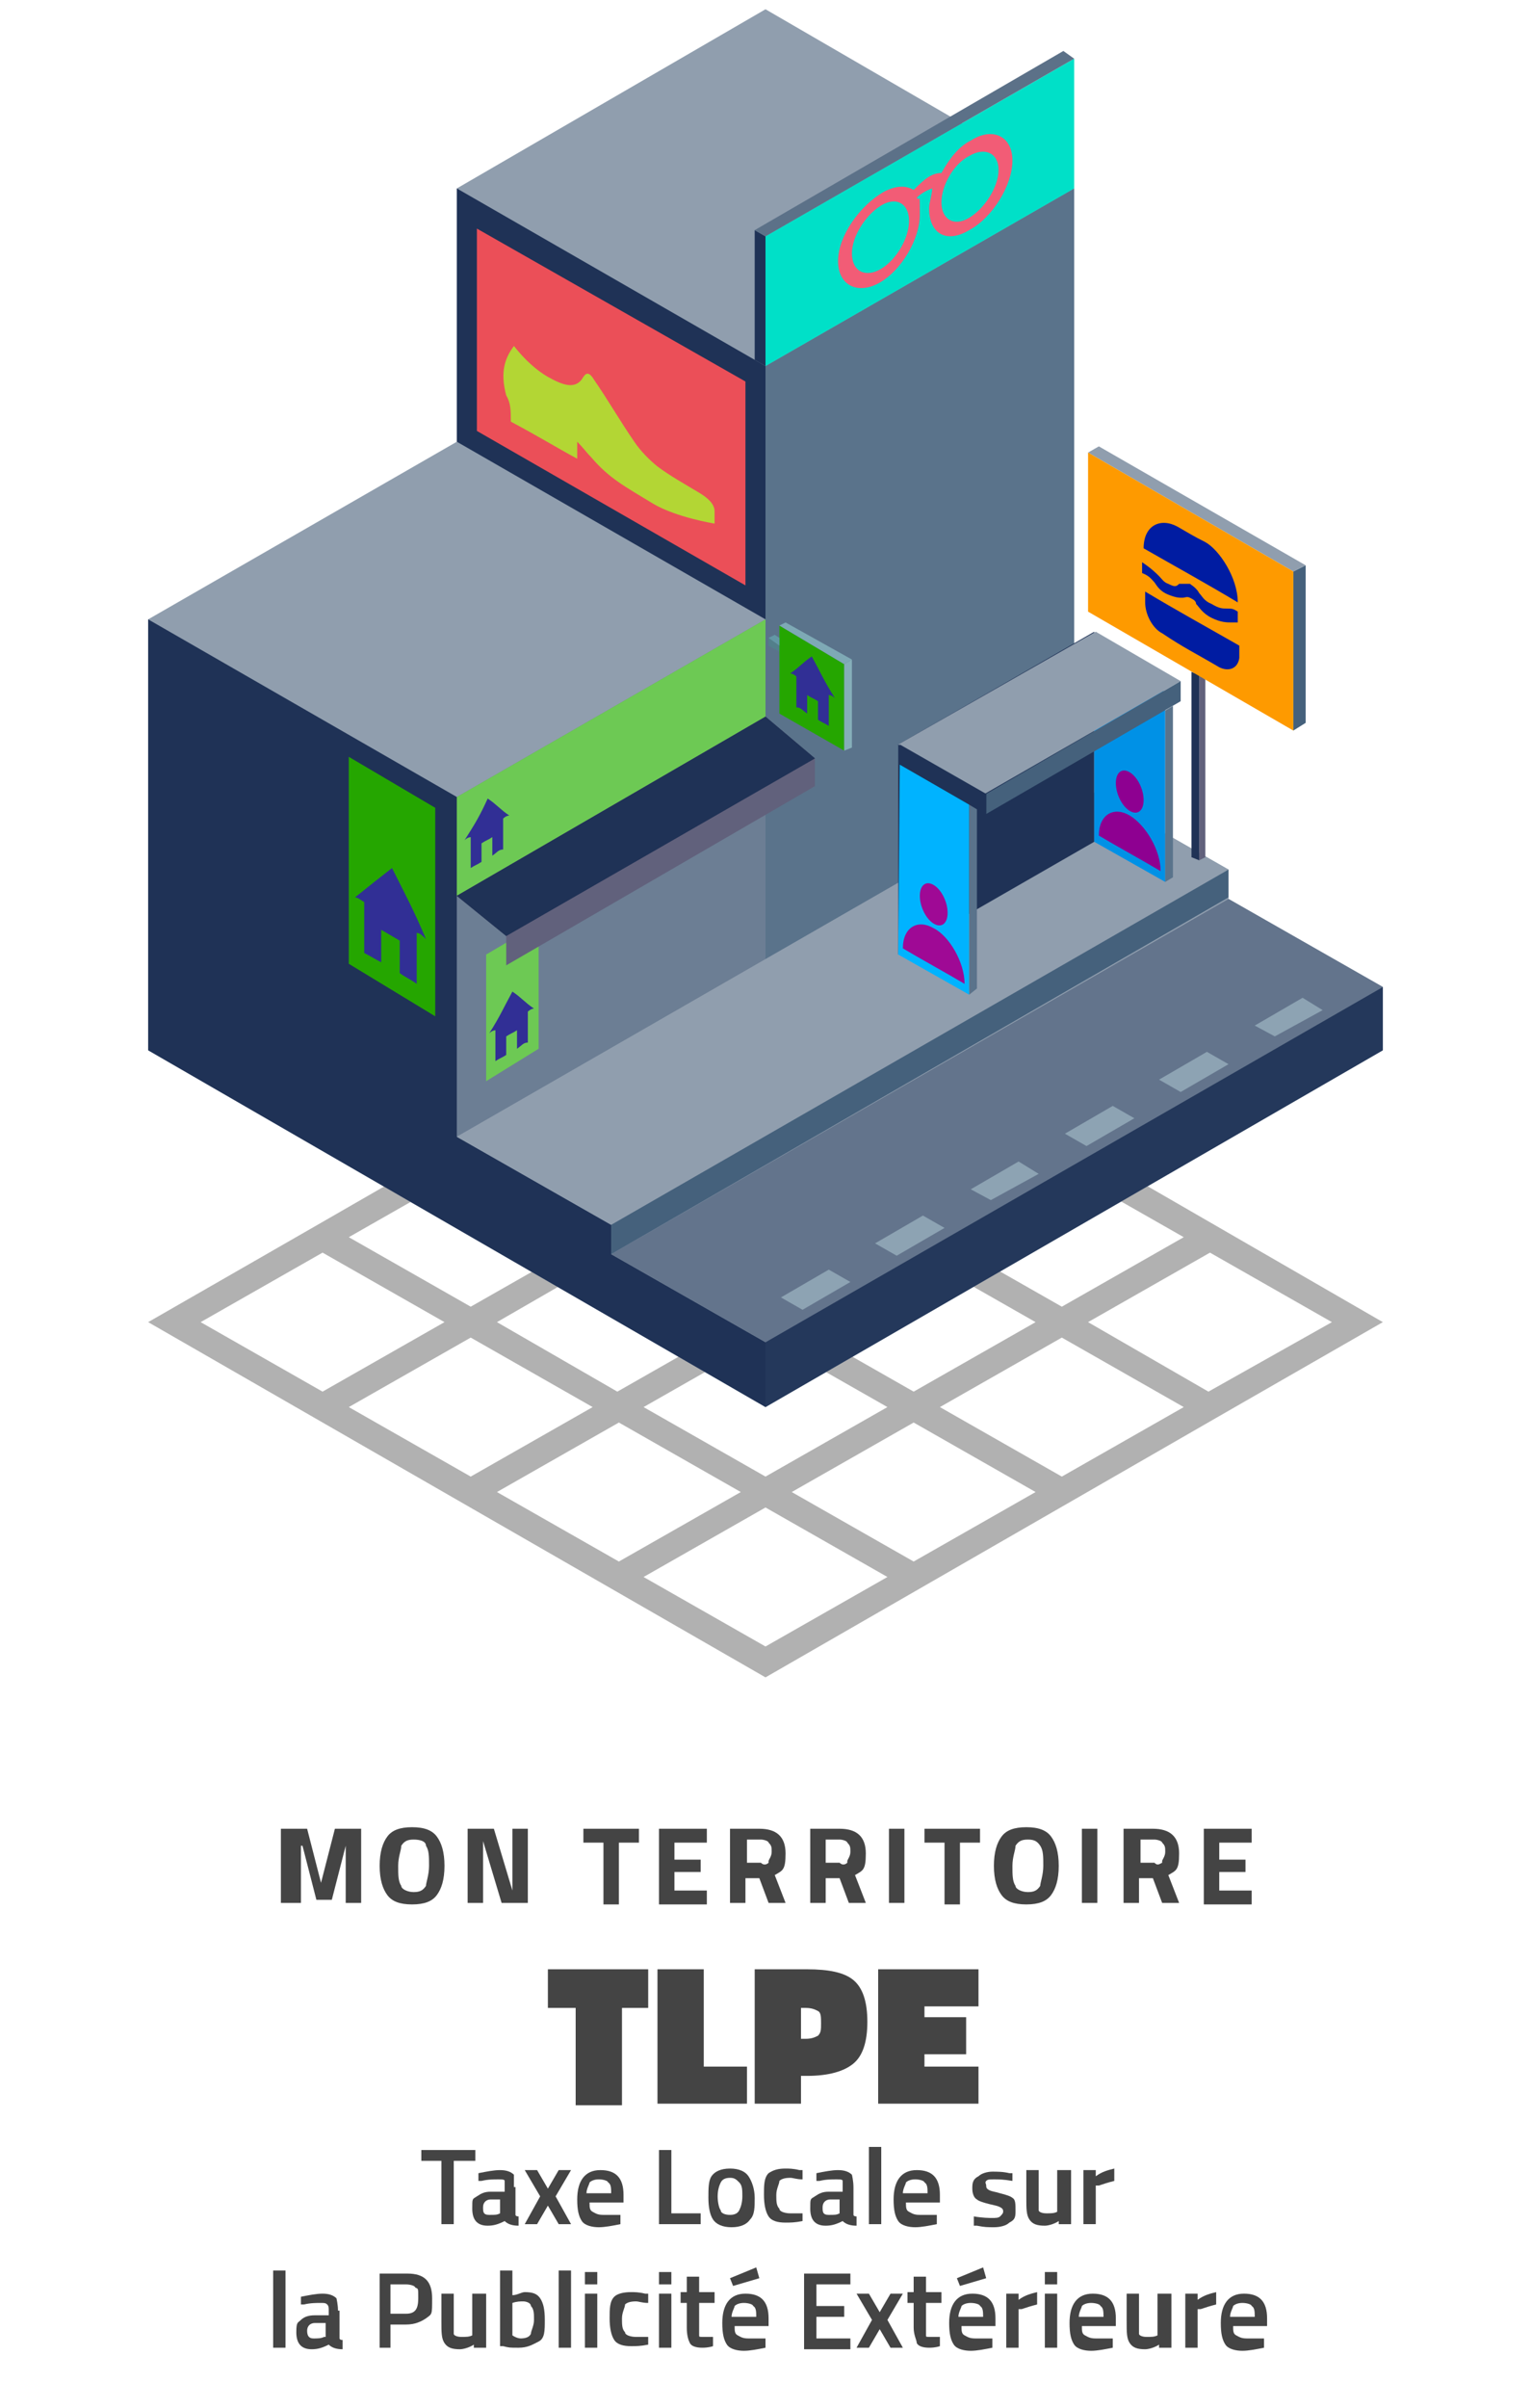 <?xml version="1.0" encoding="UTF-8"?>
<svg id="Calque_1" xmlns="http://www.w3.org/2000/svg" version="1.1" xmlns:xlink="http://www.w3.org/1999/xlink" viewBox="0 0 99.2 155.9">
  <!-- Generator: Adobe Illustrator 29.3.0, SVG Export Plug-In . SVG Version: 2.1.0 Build 146)  -->
  <defs>
    <style>
      .st0 {
        fill: #24385b;
      }

      .st1 {
        fill: #b1b1b1;
      }

      .st2 {
        fill: #8da3b3;
      }

      .st3 {
        fill: #61617c;
      }

      .st4 {
        fill: #fe9a00;
      }

      .st5 {
        fill: #eb4f58;
      }

      .st6 {
        fill: #323256;
      }

      .st7 {
        fill: #85aeb9;
      }

      .st8 {
        fill: #0091e6;
      }

      .st9 {
        fill: #001ca2;
      }

      .st10 {
        fill: #444;
      }

      .st11 {
        fill: #6dc954;
      }

      .st12 {
        fill: #8e0091;
      }

      .st13 {
        fill: #312f95;
      }

      .st14 {
        fill: #9f0995;
      }

      .st15 {
        fill: #f25c76;
      }

      .st16 {
        fill: #5c7188;
      }

      .st17 {
        fill: #6397a5;
      }

      .st18 {
        fill: #527f8b;
      }

      .st19 {
        fill: #5a738b;
      }

      .st20 {
        fill: #63748c;
      }

      .st21 {
        fill: #1f3256;
      }

      .st22 {
        fill: #909eae;
      }

      .st23 {
        fill: #45617c;
      }

      .st24 {
        fill: none;
        stroke: #447582;
        stroke-linecap: round;
        stroke-miterlimit: 10;
        stroke-width: .5px;
      }

      .st25 {
        fill: #25a600;
      }

      .st26 {
        fill: #00b3ff;
      }

      .st27 {
        fill: #b3d634;
      }

      .st28 {
        fill: #7ea9b5;
      }

      .st29 {
        fill: #00e0c8;
      }

      .st30 {
        fill: #6c7e94;
      }
    </style>
  </defs>
  <g id="reperes">
    <g>
      <path class="st10" d="M27.3,139.9v-.7h3.5v.7h-1.4v4.1h-.8v-4.1h-1.3Z"/>
      <path class="st10" d="M33.4,141.6v1.6c0,.1,0,.2,0,.2s0,.1.2.1v.6c-.4,0-.7-.1-.9-.3-.4.2-.7.3-1.1.3-.7,0-1-.4-1-1.1s0-.6.3-.8.5-.3.9-.3h.9v-.3c0-.2,0-.3,0-.4,0-.1-.2-.1-.4-.1-.3,0-.7,0-1.1.1h-.2v-.5c.5-.1,1-.2,1.4-.2s.7.1.9.3c0,0,0,.4,0,.8ZM31.8,142.4c-.3,0-.5.2-.5.5s0,.5.4.5.5,0,.7-.1h0v-.9h-.7Z"/>
      <path class="st10" d="M34,140.5h.8l.7,1.2.7-1.2h.8l-1,1.7,1,1.8h-.8l-.7-1.2-.7,1.2h-.8l1-1.8-1-1.7Z"/>
      <path class="st10" d="M40,143.4h.2v.6c-.5.1-1,.2-1.4.2s-.9-.1-1.1-.4c-.2-.3-.3-.7-.3-1.4,0-1.2.5-1.9,1.5-1.9s1.5.5,1.5,1.6v.5h-2.2c0,.3,0,.5.2.6s.3.2.7.2c.2,0,.6,0,.9,0ZM39.6,142c0-.3,0-.6-.2-.7,0-.1-.3-.2-.6-.2s-.5.1-.6.2c0,.1-.2.4-.2.7h1.6Z"/>
      <path class="st10" d="M45.4,144h-2.7v-4.8h.8v4.1h1.9v.7Z"/>
      <path class="st10" d="M46.1,140.9c.2-.3.6-.5,1.2-.5s1,.2,1.2.5.4.8.4,1.4,0,1.1-.3,1.4c-.2.3-.6.5-1.2.5s-1-.2-1.2-.5-.3-.8-.3-1.4,0-1.1.2-1.4ZM46.7,143.1c0,.2.3.3.6.3s.5-.1.6-.3.2-.5.2-.9,0-.7-.2-.9-.3-.3-.6-.3-.5.1-.6.3-.2.5-.2.9.1.8.2.9Z"/>
      <path class="st10" d="M50.9,140.4c.2,0,.5,0,.9.1h.2v.6c-.4,0-.6-.1-.8-.1-.4,0-.6.1-.7.2,0,.2-.2.5-.2.9s0,.7.2.9c0,.2.4.3.7.3h.8c0-.1,0,.5,0,.5-.5.1-.8.1-1.1.1-.5,0-.9-.1-1.1-.4-.2-.3-.3-.8-.3-1.4s0-1.1.3-1.4c.3-.2.6-.3,1.1-.3Z"/>
      <path class="st10" d="M55.3,141.6v1.6c0,.1,0,.2,0,.2s0,.1.2.1v.6c-.4,0-.7-.1-.9-.3-.4.2-.7.3-1.1.3-.7,0-1-.4-1-1.1s0-.6.3-.8.5-.3.9-.3h.9v-.3c0-.2,0-.3,0-.4,0-.1-.2-.1-.4-.1-.3,0-.7,0-1.1.1h-.2v-.5c.5-.1,1-.2,1.4-.2s.7.1.9.3c0,0,.1.4.1.8ZM53.8,142.4c-.3,0-.5.2-.5.5s0,.5.4.5.5,0,.7-.1h0v-.9h-.7Z"/>
      <path class="st10" d="M56.3,144v-5h.8v5h-.8Z"/>
      <path class="st10" d="M60.5,143.4h.2v.6c-.5.1-1,.2-1.4.2s-.9-.1-1.1-.4c-.2-.3-.3-.7-.3-1.4,0-1.2.5-1.9,1.5-1.9s1.5.5,1.5,1.6v.5h-2.2c0,.3,0,.5.2.6s.3.2.7.2c.3,0,.6,0,.9,0ZM60.1,142c0-.3,0-.6-.2-.7,0-.1-.3-.2-.6-.2s-.5.1-.6.2c0,.1-.2.4-.2.7h1.6Z"/>
      <path class="st10" d="M65.6,141.2c-.6-.1-.9-.1-1.2-.1s-.4,0-.5.1,0,.2,0,.3,0,.2.2.3.4.1.7.2c.4.1.7.2.8.3.2.1.2.4.2.8s0,.6-.4.8c-.2.2-.6.3-1,.3s-.6,0-1.1-.1h-.2v-.6c.6.1,1,.1,1.2.1s.4,0,.5-.1.2-.2.2-.3,0-.2-.2-.3-.3-.1-.7-.2c-.4-.1-.7-.2-.8-.3-.2-.1-.3-.4-.3-.7s0-.6.4-.8c.2-.2.6-.3.9-.3s.7,0,1.1.1h.2v.5Z"/>
      <path class="st10" d="M68.6,140.5h.8v3.5h-.8v-.2c-.3.2-.7.3-.9.3-.5,0-.8-.1-1-.4s-.2-.7-.2-1.4v-1.8h.8v1.8c0,.4,0,.7,0,.8s.2.2.5.2.5,0,.7-.1h0v-2.7h0Z"/>
      <path class="st10" d="M70.2,144v-3.5h.8v.4c.4-.3.8-.4,1.2-.5v.8c-.4.1-.7.2-1,.3h-.2v2.5h-.8Z"/>
      <path class="st10" d="M17.7,152v-5h.8v5h-.8Z"/>
      <path class="st10" d="M22,149.6v1.6c0,.1,0,.2,0,.2s0,.1.2.1v.6c-.4,0-.7-.1-.9-.3-.4.2-.7.3-1.1.3-.7,0-1-.4-1-1.1s.1-.6.3-.8c.2-.2.5-.3.9-.3h.9v-.3c0-.2,0-.3-.1-.4-.1-.1-.2-.1-.4-.1-.3,0-.7,0-1.1.1h-.2v-.5c.5-.1,1-.2,1.4-.2s.7.1.9.3c0,0,.1.4.1.8ZM20.4,150.4c-.3,0-.5.2-.5.5s.1.5.4.5.5,0,.7-.1h.1v-.9h-.7Z"/>
      <path class="st10" d="M26.3,150.5h-1v1.5h-.7v-4.8h1.8c1.1,0,1.6.5,1.6,1.6s0,1-.4,1.3c-.3.2-.7.4-1.3.4ZM25.3,149.8h1c.6,0,.8-.3.8-1s0-.6-.2-.7c0-.1-.3-.2-.6-.2h-1v1.9Z"/>
      <path class="st10" d="M30.7,148.5h.8v3.5h-.8v-.2c-.3.2-.7.3-.9.3-.5,0-.8-.1-1-.4s-.2-.7-.2-1.4v-1.8h.8v1.8c0,.4,0,.7,0,.8s.2.2.5.2.5,0,.7-.1h0v-2.7h0Z"/>
      <path class="st10" d="M34,148.4c.5,0,.8.1,1,.4.2.3.3.7.3,1.4s0,1.2-.4,1.4-.7.4-1.3.4-.6,0-1-.1h-.2v-4.9h.8v1.6c.3,0,.6-.2.8-.2ZM33.7,151.4c.4,0,.6-.1.7-.3,0-.2.2-.5.2-.9s0-.7-.2-.9c0-.2-.3-.3-.5-.3s-.4,0-.7.1h0v2.1c.3.2.5.2.6.2Z"/>
      <path class="st10" d="M36.2,152v-5h.8v5h-.8Z"/>
      <path class="st10" d="M37.9,147.9v-.8h.8v.8h-.8ZM37.9,152v-3.5h.8v3.5h-.8Z"/>
      <path class="st10" d="M40.9,148.4c.2,0,.5,0,.9.1h.2v.6c-.4,0-.6-.1-.8-.1-.4,0-.6.1-.7.2,0,.2-.2.5-.2.9s0,.7.2.9c0,.2.4.3.7.3h.8c0-.1,0,.5,0,.5-.5.1-.8.1-1.1.1-.5,0-.9-.1-1.1-.4-.2-.3-.3-.8-.3-1.4s0-1.1.3-1.4c.2-.2.6-.3,1.1-.3Z"/>
      <path class="st10" d="M42.7,147.9v-.8h.8v.8h-.8ZM42.7,152v-3.5h.8v3.5h-.8Z"/>
      <path class="st10" d="M46.3,149.1h-1v1.5c0,.3,0,.5,0,.6,0,.1,0,.1.3.1h.6v.6c-.3.1-.6.1-.7.1-.4,0-.7-.1-.8-.3s-.2-.5-.2-1v-1.6h-.4v-.7h.4v-1h.8v1h1v.7h0Z"/>
      <path class="st10" d="M49.4,151.4h.2v.6c-.5.1-1,.2-1.4.2s-.9-.1-1.1-.4c-.2-.3-.3-.7-.3-1.4,0-1.2.5-1.9,1.5-1.9s1.5.5,1.5,1.6v.5h-2.2c0,.3,0,.5.2.6s.3.2.7.2c.2,0,.5,0,.9,0ZM47.3,147.5l1.7-.7.2.7-1.7.5-.2-.5ZM49,150c0-.3,0-.6-.2-.7,0-.1-.3-.2-.6-.2s-.5.1-.6.2c0,.1-.2.4-.2.7h1.6Z"/>
      <path class="st10" d="M52.1,152v-4.8h3v.7h-2.2v1.4h1.8v.7h-1.8v1.4h2.2v.7h-3Z"/>
      <path class="st10" d="M55.5,148.5h.8l.7,1.2.7-1.2h.8l-1,1.7,1,1.8h-.8l-.7-1.2-.7,1.2h-.8l1-1.8-1-1.7Z"/>
      <path class="st10" d="M61,149.1h-1v1.5c0,.3,0,.5,0,.6,0,.1,0,.1.3.1h.6v.6c-.3.1-.6.1-.7.1-.4,0-.7-.1-.8-.3,0-.2-.2-.5-.2-1v-1.6h-.4v-.7h.4v-1h.8v1h1v.7h-.1Z"/>
      <path class="st10" d="M64.1,151.4h.2v.6c-.5.1-1,.2-1.4.2s-.9-.1-1.1-.4c-.2-.3-.3-.7-.3-1.4,0-1.2.5-1.9,1.5-1.9s1.5.5,1.5,1.6v.5h-2.2c0,.3,0,.5.2.6s.3.2.7.2c.2,0,.6,0,.9,0ZM62,147.5l1.7-.7.2.7-1.7.5-.2-.5ZM63.7,150c0-.3,0-.6-.2-.7,0-.1-.3-.2-.6-.2s-.5.1-.6.2c0,.1-.2.4-.2.7h1.6Z"/>
      <path class="st10" d="M65.2,152v-3.5h.8v.4c.4-.3.8-.4,1.2-.5v.8c-.4.1-.7.2-1,.3h-.2v2.5h-.8Z"/>
      <path class="st10" d="M67.7,147.9v-.8h.8v.8h-.8ZM67.7,152v-3.5h.8v3.5h-.8Z"/>
      <path class="st10" d="M71.9,151.4h.2v.6c-.5.1-1,.2-1.4.2s-.9-.1-1.1-.4c-.2-.3-.3-.7-.3-1.4,0-1.2.5-1.9,1.5-1.9s1.5.5,1.5,1.6v.5h-2.2c0,.3,0,.5.2.6s.3.2.7.2c.2,0,.5,0,.9,0ZM71.5,150c0-.3,0-.6-.2-.7,0-.1-.3-.2-.6-.2s-.5.1-.6.2c0,.1-.2.4-.2.7h1.6Z"/>
      <path class="st10" d="M75.1,148.5h.8v3.5h-.8v-.2c-.3.2-.7.3-.9.3-.5,0-.8-.1-1-.4s-.2-.7-.2-1.4v-1.8h.8v1.8c0,.4,0,.7,0,.8s.2.2.5.2.5,0,.7-.1h0v-2.7h0Z"/>
      <path class="st10" d="M76.8,152v-3.5h.8v.4c.4-.3.8-.4,1.2-.5v.8c-.4.1-.7.2-1,.3h-.2v2.5h-.8Z"/>
      <path class="st10" d="M81.7,151.4h.2v.6c-.5.1-1,.2-1.4.2s-.9-.1-1.1-.4c-.2-.3-.3-.7-.3-1.4,0-1.2.5-1.9,1.5-1.9s1.5.5,1.5,1.6v.5h-2.2c0,.3,0,.5.2.6s.3.2.7.2c.3,0,.6,0,.9,0ZM81.3,150c0-.3,0-.6-.2-.7,0-.1-.3-.2-.6-.2s-.5.1-.6.2c0,.1-.2.4-.2.7h1.6Z"/>
    </g>
    <g>
      <path class="st10" d="M18.2,123.2v-4.8h1.7l.9,3.5.9-3.5h1.7v4.8h-1v-3.7h0l-.9,3.5h-1l-.9-3.5h-.1v3.7h-1.2Z"/>
      <path class="st10" d="M28.3,122.7c-.3.4-.8.6-1.6.6s-1.3-.2-1.6-.6c-.3-.4-.5-1-.5-1.9s.2-1.5.5-1.9.8-.6,1.6-.6,1.3.2,1.6.6c.3.4.5,1,.5,1.9s-.2,1.5-.5,1.9ZM26,122.1c0,.2.4.4.8.4s.6-.1.8-.4c0-.2.2-.7.2-1.3s0-1-.2-1.3c0-.3-.4-.4-.8-.4s-.6.1-.8.4c0,.3-.2.7-.2,1.3s0,1,.2,1.3Z"/>
      <path class="st10" d="M30.3,123.2v-4.8h1.7l1.2,4h0v-4h1v4.8h-1.7l-1.2-4h0v4h-1Z"/>
      <path class="st10" d="M37.8,119.3v-.9h3.6v.9h-1.3v4h-1v-4h-1.3Z"/>
      <path class="st10" d="M42.7,123.2v-4.8h3.1v.9h-2.1v1.1h1.7v.8h-1.7v1.2h2.1v.9h-3.1Z"/>
      <path class="st10" d="M48.3,121.6v1.6h-1v-4.8h1.9c1.1,0,1.7.5,1.7,1.6s-.2,1.1-.7,1.4l.7,1.8h-1.1l-.6-1.6h-.9ZM49.8,120.5c0-.1.2-.3.2-.6s0-.4-.2-.6c0-.1-.3-.2-.5-.2h-.9v1.5h.9c.2.2.4.1.5,0Z"/>
      <path class="st10" d="M53.5,121.6v1.6h-1v-4.8h1.9c1.1,0,1.7.5,1.7,1.6s-.2,1.1-.7,1.4l.7,1.8h-1.1l-.6-1.6h-.9ZM54.9,120.5c0-.1.2-.3.2-.6s0-.4-.2-.6c0-.1-.3-.2-.5-.2h-.9v1.5h.9c.2.2.4.1.5,0Z"/>
      <path class="st10" d="M57.6,123.2v-4.8h1v4.8h-1Z"/>
      <path class="st10" d="M59.9,119.3v-.9h3.6v.9h-1.3v4h-1v-4h-1.3Z"/>
      <path class="st10" d="M68.1,122.7c-.3.4-.8.6-1.6.6s-1.3-.2-1.6-.6c-.3-.4-.5-1-.5-1.9s.2-1.5.5-1.9.8-.6,1.6-.6,1.3.2,1.6.6c.3.4.5,1,.5,1.9s-.2,1.5-.5,1.9ZM65.8,122.1c0,.2.4.4.8.4s.6-.1.8-.4c0-.2.2-.7.2-1.3s0-1-.2-1.3-.4-.4-.8-.4-.6.1-.8.4c0,.3-.2.7-.2,1.3s0,1,.2,1.3Z"/>
      <path class="st10" d="M70.1,123.2v-4.8h1v4.8h-1Z"/>
      <path class="st10" d="M73.8,121.6v1.6h-1v-4.8h1.9c1.1,0,1.7.5,1.7,1.6s-.2,1.1-.7,1.4l.7,1.8h-1.1l-.6-1.6h-.9ZM75.3,120.5c0-.1.2-.3.2-.6s0-.4-.2-.6c0-.1-.3-.2-.5-.2h-.9v1.5h.9c.2.2.3.1.5,0Z"/>
      <path class="st10" d="M78,123.2v-4.8h3.1v.9h-2.1v1.1h1.7v.8h-1.7v1.2h2.1v.9h-3.1Z"/>
      <path class="st10" d="M35.5,130v-2.5h6.5v2.5h-1.7v6.3h-3v-6.3h-1.8Z"/>
      <path class="st10" d="M48.4,136.2h-5.8v-8.7h3v6.3h2.8v2.4Z"/>
      <path class="st10" d="M52.3,134.4h-.4v1.8h-3v-8.7h3.4c1.4,0,2.4.2,3,.7s.9,1.4.9,2.7-.3,2.2-.9,2.7-1.6.8-3,.8ZM51.9,132h.3c.4,0,.6-.1.8-.2.2-.2.2-.4.2-.8s0-.7-.2-.8c-.2-.1-.4-.2-.8-.2h-.3v2Z"/>
      <path class="st10" d="M56.9,136.2v-8.7h6.5v2.4h-3.5v.7h2.7v2.4h-2.7v.8h3.5v2.4h-6.5Z"/>
    </g>
    <path class="st1" d="M78.8,91.8l10.8-6.2-39.5-22.8-.5-.2-29.2,16.8h0l-10.8,6.2,40,23,29.2-16.8h0ZM78.3,90.1l-7.8-4.5,7.9-4.5,7.9,4.5-8,4.5ZM68.8,95.6l-7.9-4.5,7.9-4.5,7.9,4.5-7.9,4.5ZM59.2,101.1l-7.9-4.5,7.9-4.5,7.9,4.5-7.9,4.5ZM32.2,96.6l7.9-4.5,7.9,4.5-7.9,4.5-7.9-4.5ZM22.6,91.1l7.9-4.5,7.9,4.5-7.9,4.5-7.9-4.5ZM30.5,75.6l7.9,4.5-7.9,4.5-7.9-4.5,7.9-4.5ZM40,70.1l7.9,4.5-7.9,4.5-7.8-4.5,7.8-4.5ZM67.1,74.6l-7.9,4.5-7.9-4.5,7.9-4.5,7.9,4.5ZM76.7,80.1l-7.9,4.5-7.9-4.5,7.9-4.5,7.9,4.5ZM67.1,85.6l-7.9,4.5-7.9-4.5,7.9-4.5,7.9,4.5ZM57.5,80.1l-7.9,4.5-7.9-4.5,7.9-4.5,7.9,4.5ZM40,81.1l7.9,4.5-7.9,4.5-7.8-4.5,7.8-4.5ZM41.7,91.1l7.9-4.5,7.9,4.5-7.9,4.5-7.9-4.5ZM57.5,69.1l-7.9,4.5-7.9-4.5,7.9-4.5,7.9,4.5ZM20.9,81.1l7.9,4.5-7.9,4.5-7.9-4.5,7.9-4.5ZM41.7,102.1l7.9-4.5,7.9,4.5-7.9,4.5-7.9-4.5Z"/>
    <path class="st22" d="M89.6,63.9h0l-10-5.7h0v-1.9l-10-5.7V12.2h0L49.6.6l-20,11.6v16.4l-20,11.5h0v27.9l40,23.1,40-23.1v-4.1h0Z"/>
    <path class="st21" d="M49.6,91.1v-4.2h0l-10-5.7v-1.9l-10-5.7h0v-22l-20-11.5v27.9l40,23.1Z"/>
    <polygon class="st21" points="49.6 23.7 29.6 12.2 29.6 28.6 49.6 40.1 49.6 23.7"/>
    <polygon class="st19" points="49.6 23.7 69.6 12.2 69.6 50.6 49.6 62.1 49.6 23.7"/>
    <path class="st30" d="M49.6,40.1l-20,11.5v22l20-11.5v-22Z"/>
    <polygon class="st22" points="69.6 50.6 79.6 56.3 39.6 79.3 29.6 73.6 69.6 50.6"/>
    <polygon class="st20" points="79.6 58.2 89.6 63.9 49.6 86.9 39.6 81.2 79.6 58.2"/>
    <polygon class="st23" points="79.6 58.1 79.6 56.3 39.6 79.3 39.6 81.2 79.6 58.1"/>
    <polygon class="st0" points="49.6 91.1 89.6 68 89.6 63.9 49.6 86.9 49.6 91.1"/>
    <path class="st29" d="M69.6,3.8l-20,11.5v8.4l20-11.5V3.8Z"/>
    <path class="st5" d="M30.9,14.8l17.4,9.9v13.2l-17.4-10v-13.1Z"/>
    <path class="st25" d="M22.6,49l5.6,3.3v13.5l-5.6-3.4v-13.4Z"/>
    <path class="st11" d="M49.6,40.1l-20,11.5v6.4l20-11.6v-6.3Z"/>
    <polygon class="st3" points="77.7 55.7 78.1 55.5 78.1 44 77.7 43.7 77.7 55.7"/>
    <polygon class="st21" points="77.7 55.7 77.2 55.5 77.2 43.5 77.7 43.7 77.7 55.7"/>
    <polygon class="st23" points="83.8 47.3 84.6 46.8 84.6 36.6 83.8 37 83.8 47.3"/>
    <polygon class="st22" points="70.5 29.3 71.2 28.9 84.6 36.6 83.8 37 70.5 29.3"/>
    <polygon id="SVGID" class="st4" points="83.8 47.3 70.5 39.6 70.5 29.3 83.8 37 83.8 47.3"/>
    <path class="st11" d="M34.9,59.8l-3.4,2v8.2l3.4-2.1v-8.1Z"/>
    <polygon class="st3" points="52.8 49.1 32.8 60.6 32.8 62.5 52.8 50.9 52.8 49.1"/>
    <g>
      <polygon class="st6" points="52.8 49.1 32.8 60.6 29.6 58 49.6 46.4 52.8 49.1"/>
      <polygon class="st21" points="52.8 49.1 32.8 60.6 29.6 58 49.6 46.4 52.8 49.1"/>
    </g>
    <polygon class="st21" points="58.2 61.8 70.9 54.5 70.9 40.9 58.2 48.2 58.2 61.8"/>
    <polygon class="st8" points="75.5 57.1 70.9 54.5 70.9 42.2 75.5 44.8 75.5 57.1"/>
    <g>
      <path class="st12" d="M74.1,51.8c0,.7-.4,1-.9.7-.5-.3-.9-1.1-.9-1.8s.4-1,.9-.7.9,1.1.9,1.8Z"/>
      <path class="st12" d="M75.2,56.4c-1-.6-3-1.7-4-2.3,0-1.4,1-1.9,2-1.3,1,.6,2,2.2,2,3.6Z"/>
    </g>
    <g>
      <path class="st24" d="M75.5,44.8"/>
      <path class="st24" d="M70.9,54.5"/>
      <path class="st24" d="M70.9,42.2"/>
      <path class="st24" d="M75.5,57.1"/>
    </g>
    <polygon class="st19" points="75.5 46 75.5 57.1 76 56.8 76 45.7 75.5 46"/>
    <polygon class="st22" points="58.2 48.2 71 40.9 76.5 44.1 63.8 51.4 58.2 48.2"/>
    <polygon class="st23" points="63.9 52.7 76.5 45.4 76.5 44.1 63.9 51.4 63.9 52.7"/>
    <polygon class="st26" points="62.8 64.4 58.2 61.8 58.3 49.5 62.8 52.1 62.8 64.4"/>
    <polygon class="st18" points="50.5 41.8 49.8 41.3 49.8 41.8 50.5 42.2 50.5 41.8"/>
    <g>
      <polygon class="st25" points="54.7 48.6 50.5 46.2 50.5 40.5 54.7 43 54.7 48.6"/>
      <polygon class="st7" points="54.7 48.6 55.2 48.4 55.2 42.7 54.7 43 54.7 48.6"/>
      <polygon class="st28" points="50.5 40.5 50.9 40.3 55.2 42.7 54.7 43 50.5 40.5"/>
    </g>
    <g>
      <path class="st9" d="M79,43.2c-1.7-1-2.2-1.2-3.7-2.2-.6-.3-1.1-1.2-1.1-2v-.7c2,1.2,4,2.3,6.1,3.5v.8c-.1.7-.7.9-1.3.6Z"/>
      <path class="st9" d="M80.2,39c-2-1.2-4-2.3-6.1-3.5h0c0-1.5,1.1-2,2.2-1.4.7.4,1,.6,1.8,1,.9.5,2.1,2.3,2.1,3.9q0-.1,0,0Z"/>
      <path class="st9" d="M78.5,40c-.6-.3-.8-.7-1-.9,0-.2-.2-.3-.4-.4s-.3,0-.5,0-.4,0-.9-.2-.7-.5-.9-.8c-.2-.2-.3-.4-.8-.6v-.7c.6.4.9.7,1.1.9s.3.4.6.5c.4.2.5.2.7,0,.2,0,.4,0,.7,0,.3.2.5.4.6.6.2.2.3.5.8.7.5.3.7.3,1,.3s.4,0,.7.2v.7c0,0-.2,0-.4,0-.3,0-.7,0-1.3-.3Z"/>
    </g>
    <g>
      <path class="st14" d="M61.4,59.1c0,.7-.4,1-.9.7s-.9-1.1-.9-1.8.4-1,.9-.7.9,1.1.9,1.8Z"/>
      <path class="st14" d="M62.5,63.7c-1-.6-3-1.7-4-2.3,0-1.4,1-1.9,2-1.3,1,.5,2,2.2,2,3.6Z"/>
    </g>
    <path class="st15" d="M54.3,16.9c0,1.6,1.3,2.2,2.7,1.4,1.4-.8,2.6-2.8,2.6-4.4s0-.8-.2-1.1c.3-.3.7-.5,1-.6,0,.4-.2.9-.2,1.3,0,1.6,1.1,2.3,2.6,1.4,1.5-.8,2.8-2.9,2.8-4.5s-1.3-2.2-2.7-1.3c-.8.4-1.4,1.2-1.9,2.1-.3,0-.6.1-.9.3-.3.2-.6.5-.9.8-.5-.3-1.1-.3-1.9.1-1.6.9-3,2.9-3,4.5ZM61,13.1c0-1.1.8-2.5,1.8-3,1-.6,1.9-.2,1.9.9s-.9,2.5-1.9,3.1c-1,.6-1.8.1-1.8-1ZM55.2,16.4c0-1.1.9-2.5,1.9-3.1s1.8-.1,1.8,1-.8,2.5-1.8,3.1-1.9.2-1.9-1Z"/>
    <path class="st27" d="M33.1,27.3c1.7.9,3,1.7,4.3,2.4v-1.1c.4.4.6.7.9,1,1.2,1.4,2.2,1.9,4,3,1.5.9,4,1.3,4,1.3v-.8c0-.5-.5-.9-1-1.2-1-.6-1.9-1.1-2.7-1.7-.5-.4-1.1-1-1.5-1.6-.9-1.3-1.7-2.7-2.6-4-.3-.5-.5-.5-.7-.2-.5.9-1.4.5-2.3,0-.7-.4-1.5-1.1-2.2-2-.6.8-.9,1.7-.5,3.2.3.5.3,1,.3,1.7Z"/>
    <path class="st13" d="M52.6,42.5c-.6.4-.8.7-1.4,1.1,0,0,.2,0,.4.2v2c.3,0,.4.2.7.4v-1.2c.3.2.4.2.7.4v1.2c.3.2.4.2.7.4v-2c0,0,.2,0,.4.2-.7-1.1-.9-1.6-1.5-2.7Z"/>
    <path class="st13" d="M25.4,56.2c-.9.7-1.4,1.1-2.4,1.9.2,0,.4.2.6.3v3.3c.4.2.7.4,1.1.6v-2.1c.5.3.7.4,1.2.7v2.1c.4.3.7.4,1.1.7v-3.3c.2,0,.4.2.6.4-.8-1.9-1.3-2.8-2.2-4.6Z"/>
    <path class="st13" d="M31.6,51.7c.6.4.8.7,1.4,1.1,0,0-.2,0-.4.2v2c-.3,0-.4.2-.7.4v-1.2c-.3.2-.4.2-.7.4v1.2c-.3.2-.4.2-.7.4v-2c0,0-.2,0-.4.2.7-1.1,1-1.6,1.5-2.7Z"/>
    <path class="st13" d="M33.2,64.2c.6.4.8.7,1.4,1.1,0,0-.2,0-.4.2v2c-.3,0-.4.2-.7.4v-1.2c-.3.2-.4.2-.7.4v1.2c-.3.2-.4.2-.7.4v-2c0,0-.2,0-.4.2.7-1.1.9-1.6,1.5-2.7Z"/>
    <polygon class="st21" points="48.9 23.3 49.6 23.7 49.6 15.3 48.9 14.9 48.9 23.3"/>
    <polygon class="st16" points="68.9 3.3 69.6 3.8 49.6 15.3 48.9 14.9 68.9 3.3"/>
    <polygon class="st17" points="50.5 41.3 50.2 41.1 49.8 41.3 50.5 41.8 50.5 41.3"/>
    <g>
      <polygon class="st2" points="85.7 65.4 82.6 67.1 81.3 66.4 84.4 64.6 85.7 65.4"/>
      <polygon class="st2" points="79.6 68.9 76.5 70.7 75.1 69.9 78.2 68.1 79.6 68.9"/>
      <polygon class="st2" points="73.5 72.4 70.4 74.2 69 73.4 72.1 71.6 73.5 72.4"/>
      <polygon class="st2" points="67.3 76 64.2 77.7 62.9 77 66 75.2 67.3 76"/>
      <polygon class="st2" points="61.2 79.5 58.1 81.3 56.7 80.5 59.8 78.7 61.2 79.5"/>
      <polygon class="st2" points="55.1 83 52 84.8 50.6 84 53.7 82.2 55.1 83"/>
    </g>
    <polygon class="st21" points="63.9 52.7 58.3 49.5 58.3 48.2 63.9 51.4 63.9 52.7"/>
    <polygon class="st19" points="62.8 52.1 62.8 52.1 62.8 64.4 63.3 64 63.3 52.4 62.8 52.1"/>
  </g>
</svg>
